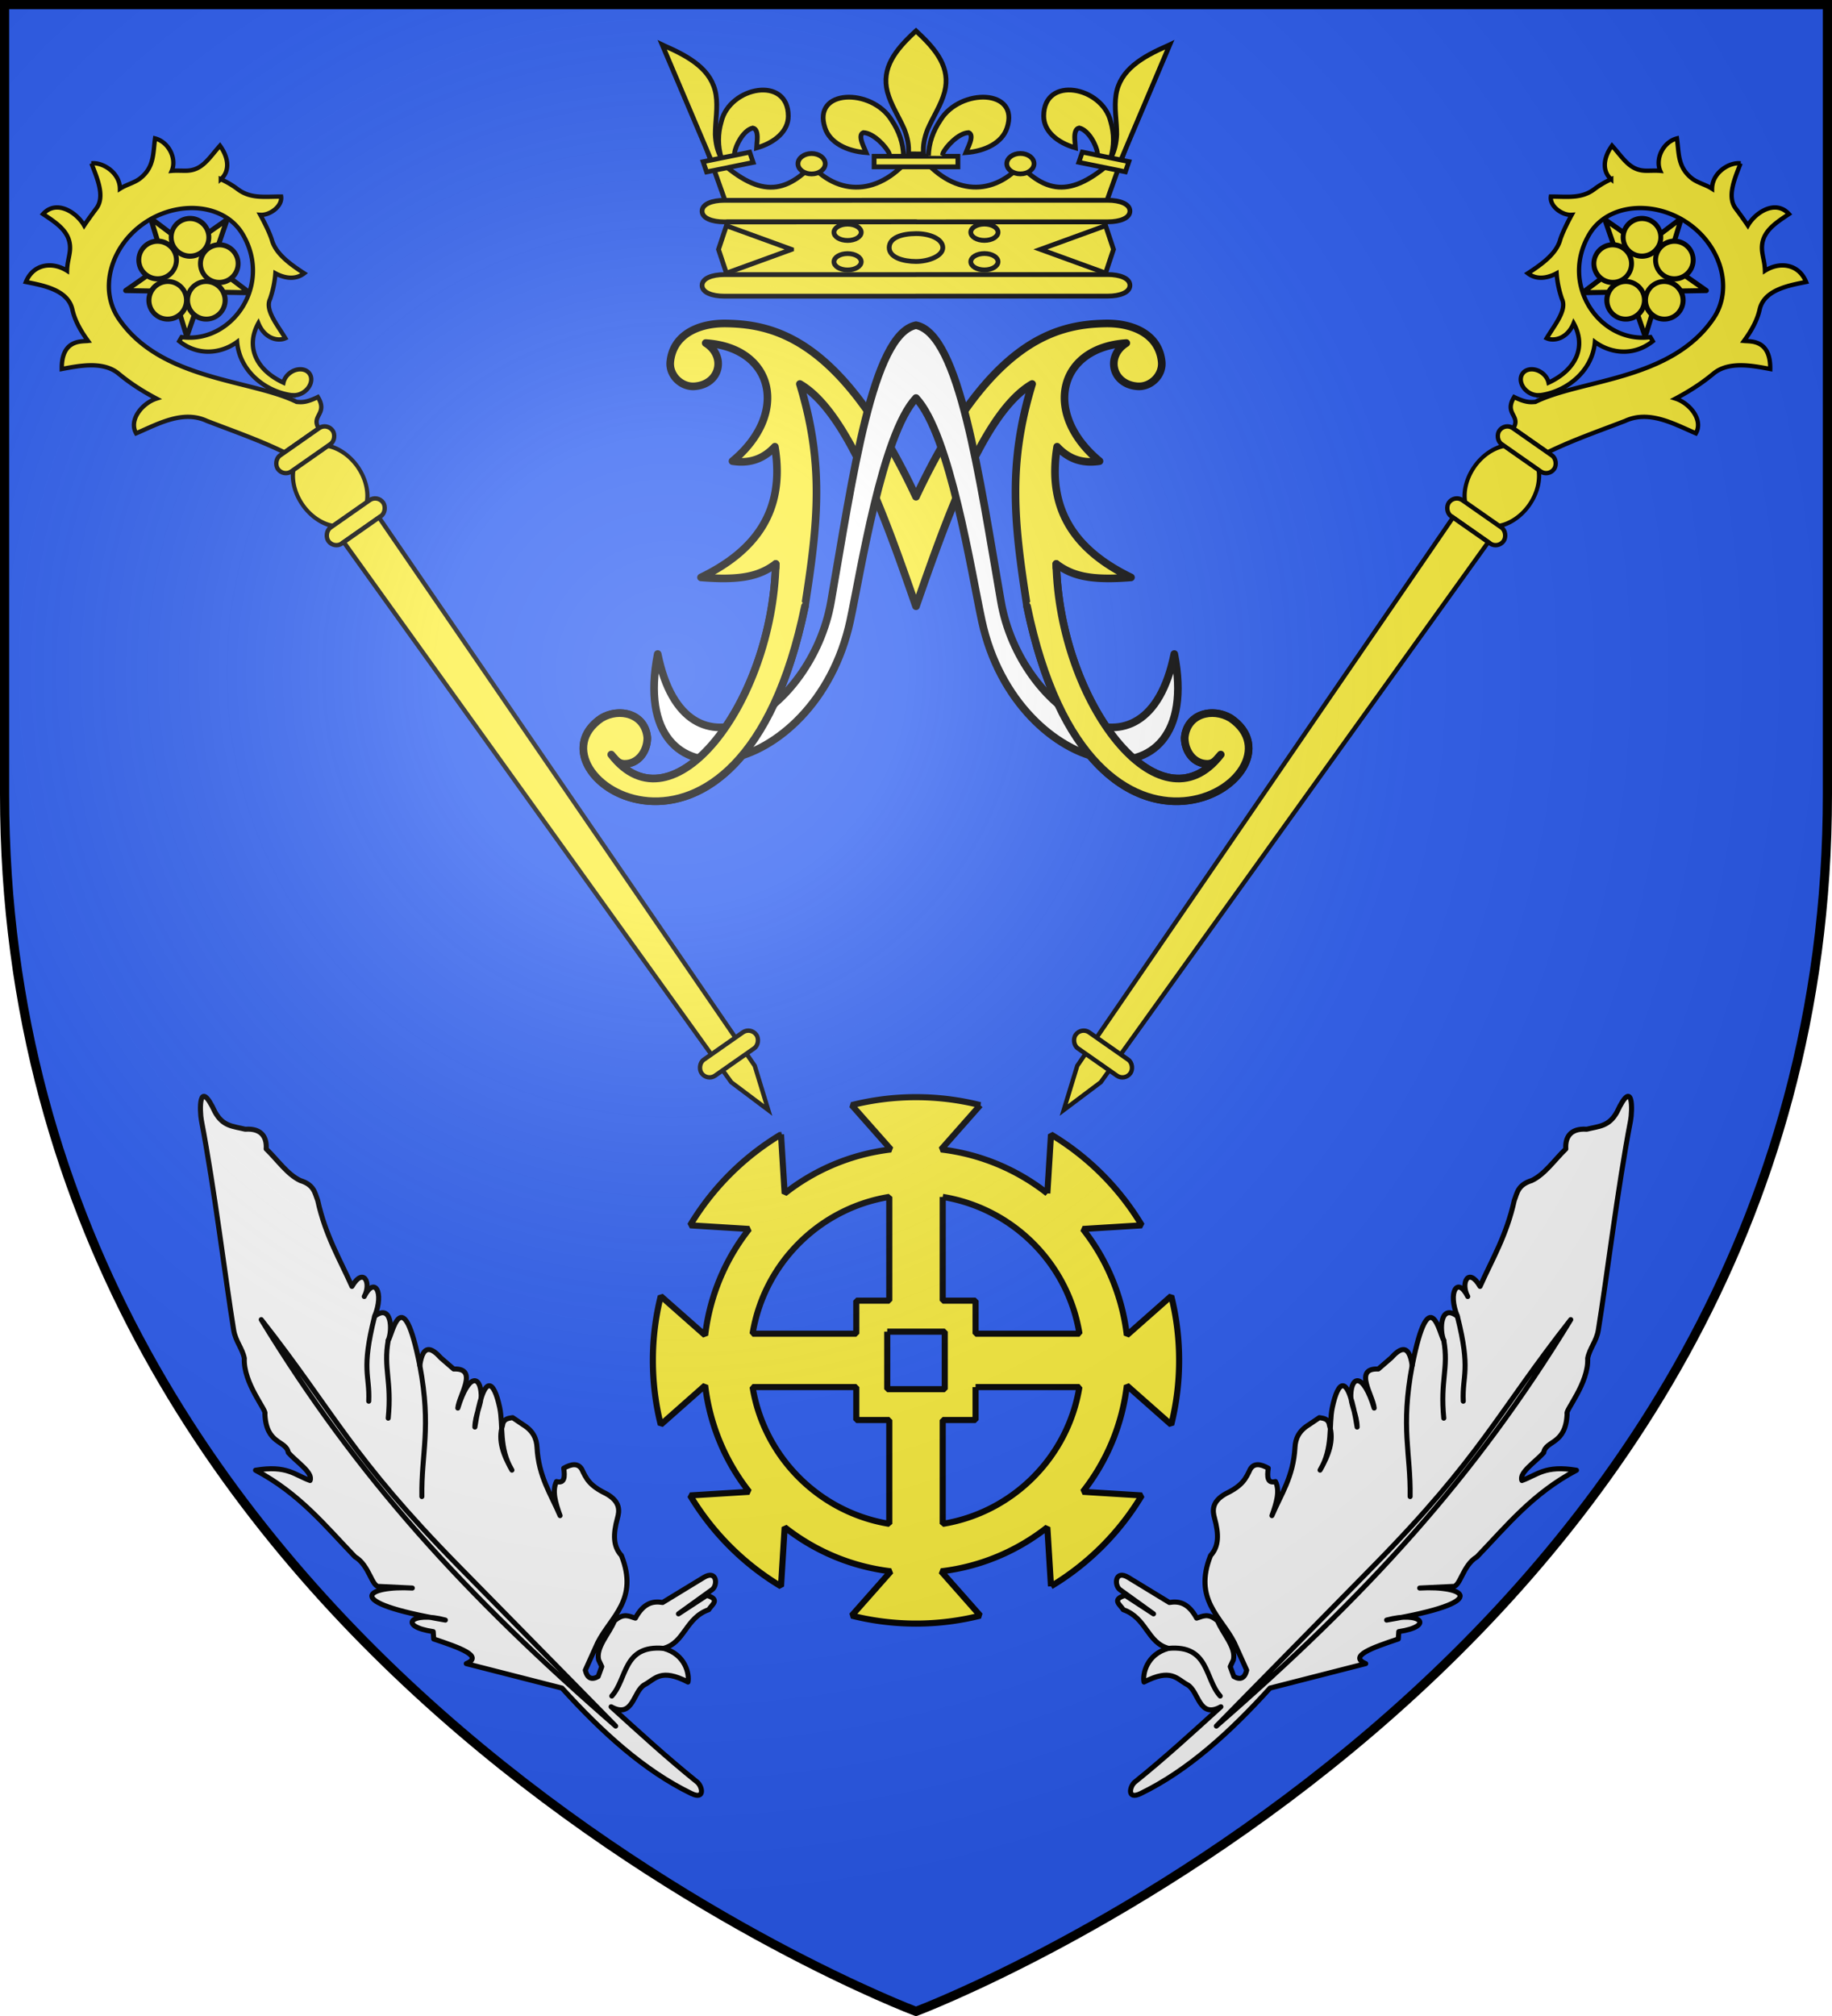 <svg xmlns="http://www.w3.org/2000/svg" xmlns:xlink="http://www.w3.org/1999/xlink" width="600" height="660" version="1.0"><defs><g id="aO"><path transform="rotate(18 3.157 -.5)" d="M0 0v1h.5L0 0z" id="aN"/><use height="540" width="810" transform="scale(-1 1)" xlink:href="#aN"/></g><g id="cD"><path transform="rotate(18 3.157 -.5)" d="M0 0v1h.5L0 0z"/><use height="540" width="810" transform="scale(-1 1)" xlink:href="#aT"/></g><g id="c"><use height="540" width="810" transform="rotate(72)" xlink:href="#b"/><use height="540" width="810" transform="rotate(144)" xlink:href="#b"/></g><g id="f"><path transform="rotate(18 3.157 -.5)" d="M0 0v1h.5L0 0z" id="e"/><use height="540" width="810" transform="scale(-1 1)" xlink:href="#e"/></g><g id="g"><use height="540" width="810" transform="rotate(72)" xlink:href="#f"/><use height="540" width="810" transform="rotate(144)" xlink:href="#f"/></g><g id="i"><path transform="rotate(18 3.157 -.5)" d="M0 0v1h.5L0 0z" id="h"/><use height="540" width="810" transform="scale(-1 1)" xlink:href="#h"/></g><g id="j"><use height="540" width="810" transform="rotate(72)" xlink:href="#i"/><use height="540" width="810" transform="rotate(144)" xlink:href="#i"/></g><g id="m"><path transform="rotate(18 3.157 -.5)" d="M0 0v1h.5L0 0z" id="l"/><use height="540" width="810" transform="scale(-1 1)" xlink:href="#l"/></g><g id="n"><use height="540" width="810" transform="rotate(72)" xlink:href="#m"/><use height="540" width="810" transform="rotate(144)" xlink:href="#m"/></g><g id="p"><use height="540" width="810" transform="rotate(72)" xlink:href="#b"/><use height="540" width="810" transform="rotate(144)" xlink:href="#b"/></g><g id="s"><path transform="rotate(18 3.157 -.5)" d="M0 0v1h.5L0 0z" id="r"/><use height="540" width="810" transform="scale(-1 1)" xlink:href="#r"/></g><g id="t"><use height="540" width="810" transform="rotate(72)" xlink:href="#s"/><use height="540" width="810" transform="rotate(144)" xlink:href="#s"/></g><g id="u"><path transform="rotate(18 3.157 -.5)" d="M0 0v1h.5L0 0z"/><use height="540" width="810" transform="scale(-1 1)" xlink:href="#h"/></g><g id="v"><use height="540" width="810" transform="rotate(72)" xlink:href="#u"/><use height="540" width="810" transform="rotate(144)" xlink:href="#u"/></g><g id="y"><path transform="rotate(18 3.157 -.5)" d="M0 0v1h.5L0 0z" id="x"/><use height="540" width="810" transform="scale(-1 1)" xlink:href="#x"/></g><g id="z"><use height="540" width="810" transform="rotate(72)" xlink:href="#y"/><use height="540" width="810" transform="rotate(144)" xlink:href="#y"/></g><g id="B"><path id="A" d="M0 0v1h.5L0 0z" transform="rotate(18 3.157 -.5)"/><use xlink:href="#A" transform="scale(-1 1)" width="810" height="540"/></g><g id="E"><path id="D" d="M0 0v1h.5L0 0z" transform="rotate(18 3.157 -.5)"/><use xlink:href="#D" transform="scale(-1 1)" width="810" height="540"/></g><g id="F"><use xlink:href="#E" transform="rotate(72)" width="810" height="540"/><use xlink:href="#E" transform="rotate(144)" width="810" height="540"/></g><g id="G"><path transform="rotate(18 3.157 -.5)" d="M0 0v1h.5L0 0z"/><use height="540" width="810" transform="scale(-1 1)" xlink:href="#a"/></g><g id="I"><path transform="rotate(18 3.157 -.5)" d="M0 0v1h.5L0 0z"/><use height="540" width="810" transform="scale(-1 1)" xlink:href="#l"/></g><g id="J"><use height="540" width="810" transform="rotate(72)" xlink:href="#I"/><use height="540" width="810" transform="rotate(144)" xlink:href="#I"/></g><g id="M"><path transform="rotate(18 3.157 -.5)" d="M0 0v1h.5L0 0z" id="L"/><use height="540" width="810" transform="scale(-1 1)" xlink:href="#L"/></g><g id="N"><use height="540" width="810" transform="rotate(72)" xlink:href="#M"/><use height="540" width="810" transform="rotate(144)" xlink:href="#M"/></g><g id="P"><use xlink:href="#m" transform="rotate(72)" width="810" height="540"/><use xlink:href="#m" transform="rotate(144)" width="810" height="540"/></g><g id="S"><use xlink:href="#i" transform="rotate(72)" width="810" height="540"/><use xlink:href="#i" transform="rotate(144)" width="810" height="540"/></g><g id="U"><path transform="rotate(18 3.157 -.5)" d="M0 0v1h.5L0 0z" id="T"/><use height="540" width="810" transform="scale(-1 1)" xlink:href="#T"/></g><g id="V"><use height="540" width="810" transform="rotate(72)" xlink:href="#U"/><use height="540" width="810" transform="rotate(144)" xlink:href="#U"/></g><g id="Y"><path transform="rotate(18 3.157 -.5)" d="M0 0v1h.5L0 0z" id="X"/><use height="540" width="810" transform="scale(-1 1)" xlink:href="#X"/></g><g id="Z"><use height="540" width="810" transform="rotate(72)" xlink:href="#Y"/><use height="540" width="810" transform="rotate(144)" xlink:href="#Y"/></g><g id="ab"><path id="aa" d="M0 0v1h.5L0 0z" transform="rotate(18 3.157 -.5)"/><use xlink:href="#aa" transform="scale(-1 1)" width="810" height="540"/></g><g id="ac"><use xlink:href="#ab" transform="rotate(72)" width="810" height="540"/><use xlink:href="#ab" transform="rotate(144)" width="810" height="540"/></g><g id="ae"><path transform="rotate(18 3.157 -.5)" d="M0 0v1h.5L0 0z" id="ad"/><use height="540" width="810" transform="scale(-1 1)" xlink:href="#ad"/></g><g id="af"><use height="540" width="810" transform="rotate(72)" xlink:href="#ae"/><use height="540" width="810" transform="rotate(144)" xlink:href="#ae"/></g><g id="ah"><path transform="rotate(18 3.157 -.5)" d="M0 0v1h.5L0 0z" id="ag"/><use height="540" width="810" transform="scale(-1 1)" xlink:href="#ag"/></g><g id="ai"><use height="540" width="810" transform="rotate(72)" xlink:href="#ah"/><use height="540" width="810" transform="rotate(144)" xlink:href="#ah"/></g><g id="al"><path transform="rotate(18 3.157 -.5)" d="M0 0v1h.5L0 0z" id="ak"/><use height="540" width="810" transform="scale(-1 1)" xlink:href="#ak"/></g><g id="am"><use height="540" width="810" transform="rotate(72)" xlink:href="#al"/><use height="540" width="810" transform="rotate(144)" xlink:href="#al"/></g><g id="ao"><path id="an" d="M0 0v1h.5L0 0z" transform="rotate(18 3.157 -.5)"/><use xlink:href="#an" transform="scale(-1 1)" width="810" height="540"/></g><g id="ap"><use xlink:href="#ao" transform="rotate(72)" width="810" height="540"/><use xlink:href="#ao" transform="rotate(144)" width="810" height="540"/></g><g id="as"><path id="ar" d="M0 0v1h.5L0 0z" transform="rotate(18 3.157 -.5)"/><use xlink:href="#ar" transform="scale(-1 1)" width="810" height="540"/></g><g id="at"><use xlink:href="#as" transform="rotate(72)" width="810" height="540"/><use xlink:href="#as" transform="rotate(144)" width="810" height="540"/></g><g id="ax"><path id="aw" d="M0 0v1h.5L0 0z" transform="rotate(18 3.157 -.5)"/><use xlink:href="#aw" transform="scale(-1 1)" width="810" height="540"/></g><g id="ay"><use xlink:href="#ax" transform="rotate(72)" width="810" height="540"/><use xlink:href="#ax" transform="rotate(144)" width="810" height="540"/></g><g id="aA"><path id="az" d="M0 0v1h.5L0 0z" transform="rotate(18 3.157 -.5)"/><use xlink:href="#az" transform="scale(-1 1)" width="810" height="540"/></g><g id="aB"><use xlink:href="#aA" transform="rotate(72)" width="810" height="540"/><use xlink:href="#aA" transform="rotate(144)" width="810" height="540"/></g><g id="aE"><use xlink:href="#b" transform="rotate(72)" width="810" height="540"/><use xlink:href="#b" transform="rotate(144)" width="810" height="540"/></g><g id="aG"><path id="aF" d="M0 0v1h.5L0 0z" transform="rotate(18 3.157 -.5)"/><use xlink:href="#aF" transform="scale(-1 1)" width="810" height="540"/></g><g id="aH"><use xlink:href="#aG" transform="rotate(72)" width="810" height="540"/><use xlink:href="#aG" transform="rotate(144)" width="810" height="540"/></g><g id="aJ"><path transform="rotate(18 3.157 -.5)" d="M0 0v1h.5L0 0z" id="aI"/><use height="540" width="810" transform="scale(-1 1)" xlink:href="#aI"/></g><g id="aK"><use height="540" width="810" transform="rotate(72)" xlink:href="#aJ"/><use height="540" width="810" transform="rotate(144)" xlink:href="#aJ"/></g><g id="aM"><path transform="rotate(18 3.157 -.5)" d="M0 0v1h.5L0 0z" id="aL"/><use height="540" width="810" transform="scale(-1 1)" xlink:href="#aL"/></g><g id="b"><path transform="rotate(18 3.157 -.5)" d="M0 0v1h.5L0 0z" id="a"/><use height="540" width="810" transform="scale(-1 1)" xlink:href="#a"/></g><g id="aP"><use height="540" width="810" transform="rotate(72)" xlink:href="#aO"/><use height="540" width="810" transform="rotate(144)" xlink:href="#aO"/></g><g id="aQ"><path transform="rotate(18 3.157 -.5)" d="M0 0v1h.5L0 0z"/><use height="540" width="810" transform="scale(-1 1)" xlink:href="#o"/></g><g id="aS"><use height="540" width="810" transform="rotate(72)" xlink:href="#M"/><use height="540" width="810" transform="rotate(144)" xlink:href="#M"/></g><g id="aU"><path id="aT" d="M0 0v1h.5L0 0z" transform="rotate(18 3.157 -.5)"/><use xlink:href="#aT" transform="scale(-1 1)" width="810" height="540"/></g><g id="aW"><path d="M0 0v1h.5L0 0z" transform="rotate(18 3.157 -.5)"/><use xlink:href="#A" transform="scale(-1 1)" width="810" height="540"/></g><g id="aX"><use xlink:href="#aW" transform="rotate(72)" width="810" height="540"/><use xlink:href="#aW" transform="rotate(144)" width="810" height="540"/></g><g id="aY"><path transform="rotate(18 3.157 -.5)" d="M0 0v1h.5L0 0z"/><use height="540" width="810" transform="scale(-1 1)" xlink:href="#L"/></g><g id="aZ"><use height="540" width="810" transform="rotate(72)" xlink:href="#aY"/><use height="540" width="810" transform="rotate(144)" xlink:href="#aY"/></g><g id="bb"><path id="ba" d="M0 0v1h.5L0 0z" transform="rotate(18 3.157 -.5)"/><use xlink:href="#ba" transform="scale(-1 1)" width="810" height="540"/></g><g id="bc"><use xlink:href="#bb" transform="rotate(72)" width="810" height="540"/><use xlink:href="#bb" transform="rotate(144)" width="810" height="540"/></g><g id="bi"><use xlink:href="#G" transform="rotate(72)" width="810" height="540"/><use xlink:href="#G" transform="rotate(144)" width="810" height="540"/></g><g id="bj"><path transform="rotate(18 3.157 -.5)" d="M0 0v1h.5L0 0z"/><use height="540" width="810" transform="scale(-1 1)" xlink:href="#h"/></g><g id="bl"><path transform="rotate(18 3.157 -.5)" d="M0 0v1h.5L0 0z" id="bk"/><use height="540" width="810" transform="scale(-1 1)" xlink:href="#bk"/></g><g id="bm"><use height="540" width="810" transform="rotate(72)" xlink:href="#bl"/><use height="540" width="810" transform="rotate(144)" xlink:href="#bl"/></g><g id="bn"><path transform="rotate(18 3.157 -.5)" d="M0 0v1h.5L0 0z"/><use height="540" width="810" transform="scale(-1 1)" xlink:href="#O"/></g><g id="bp"><path id="bo" d="M0 0v1h.5L0 0z" transform="rotate(18 3.157 -.5)"/><use xlink:href="#bo" transform="scale(-1 1)" width="810" height="540"/></g><g id="bq"><use xlink:href="#bp" transform="rotate(72)" width="810" height="540"/><use xlink:href="#bp" transform="rotate(144)" width="810" height="540"/></g><g id="bs"><use xlink:href="#i" transform="rotate(72)" width="810" height="540"/><use xlink:href="#i" transform="rotate(144)" width="810" height="540"/></g><g id="bu"><path transform="rotate(18 3.157 -.5)" d="M0 0v1h.5L0 0z"/><use height="540" width="810" transform="scale(-1 1)" xlink:href="#bh"/></g><g id="bw"><use height="540" width="810" transform="rotate(72)" xlink:href="#E"/><use height="540" width="810" transform="rotate(144)" xlink:href="#E"/></g><g id="by"><path transform="rotate(18 3.157 -.5)" d="M0 0v1h.5L0 0z" id="bx"/><use height="540" width="810" transform="scale(-1 1)" xlink:href="#bx"/></g><g id="bz"><use height="540" width="810" transform="rotate(72)" xlink:href="#by"/><use height="540" width="810" transform="rotate(144)" xlink:href="#by"/></g><g id="bB"><path transform="rotate(18 3.157 -.5)" d="M0 0v1h.5L0 0z" id="bA"/><use height="540" width="810" transform="scale(-1 1)" xlink:href="#bA"/></g><g id="bE"><use height="540" width="810" transform="rotate(72)" xlink:href="#y"/><use height="540" width="810" transform="rotate(144)" xlink:href="#y"/></g><g id="bG"><path id="bF" d="M0 0v1h.5L0 0z" transform="rotate(18 3.157 -.5)"/><use xlink:href="#bF" transform="scale(-1 1)" width="810" height="540"/></g><g id="bH"><use xlink:href="#bG" transform="rotate(72)" width="810" height="540"/><use xlink:href="#bG" transform="rotate(144)" width="810" height="540"/></g><g id="bK"><path id="bJ" d="M0 0v1h.5L0 0z" transform="rotate(18 3.157 -.5)"/><use xlink:href="#bJ" transform="scale(-1 1)" width="810" height="540"/></g><g id="bL"><use xlink:href="#bK" transform="rotate(72)" width="810" height="540"/><use xlink:href="#bK" transform="rotate(144)" width="810" height="540"/></g><g id="bN"><path id="bM" d="M0 0v1h.5L0 0z" transform="rotate(18 3.157 -.5)"/><use xlink:href="#bM" transform="scale(-1 1)" width="810" height="540"/></g><g id="bO"><use xlink:href="#bN" transform="rotate(72)" width="810" height="540"/><use xlink:href="#bN" transform="rotate(144)" width="810" height="540"/></g><g id="bR"><path id="bQ" d="M0 0v1h.5L0 0z" transform="rotate(18 3.157 -.5)"/><use xlink:href="#bQ" transform="scale(-1 1)" width="810" height="540"/></g><g id="bS"><use xlink:href="#bR" transform="rotate(72)" width="810" height="540"/><use xlink:href="#bR" transform="rotate(144)" width="810" height="540"/></g><g id="bT"><use xlink:href="#bn" transform="rotate(72)" width="810" height="540"/><use xlink:href="#bn" transform="rotate(144)" width="810" height="540"/></g><g id="bU"><path d="M0 0v1h.5L0 0z" transform="rotate(18 3.157 -.5)"/><use xlink:href="#r" transform="scale(-1 1)" width="810" height="540"/></g><g id="bV"><use xlink:href="#bU" transform="rotate(72)" width="810" height="540"/><use xlink:href="#bU" transform="rotate(144)" width="810" height="540"/></g><g id="bW"><path transform="rotate(18 3.157 -.5)" d="M0 0v1h.5L0 0z"/><use height="540" width="810" transform="scale(-1 1)" xlink:href="#o"/></g><g id="bZ"><use height="540" width="810" transform="rotate(72)" xlink:href="#aU"/><use height="540" width="810" transform="rotate(144)" xlink:href="#aU"/></g><g id="cc"><path transform="rotate(18 3.157 -.5)" d="M0 0v1h.5L0 0z" id="cb"/><use height="540" width="810" transform="scale(-1 1)" xlink:href="#cb"/></g><g id="cd"><use height="540" width="810" transform="rotate(72)" xlink:href="#cc"/><use height="540" width="810" transform="rotate(144)" xlink:href="#cc"/></g><g id="ce"><use xlink:href="#B" transform="rotate(72)" width="810" height="540"/><use xlink:href="#B" transform="rotate(144)" width="810" height="540"/></g><g id="ck"><path id="cj" d="M0 0v1h.5L0 0z" transform="rotate(18 3.157 -.5)"/><use xlink:href="#cj" transform="scale(-1 1)" width="810" height="540"/></g><g id="cl"><use xlink:href="#ck" transform="rotate(72)" width="810" height="540"/><use xlink:href="#ck" transform="rotate(144)" width="810" height="540"/></g><g id="cn"><path id="cm" d="M0 0v1h.5L0 0z" transform="rotate(18 3.157 -.5)"/><use xlink:href="#cm" transform="scale(-1 1)" width="810" height="540"/></g><g id="co"><use xlink:href="#cn" transform="rotate(72)" width="810" height="540"/><use xlink:href="#cn" transform="rotate(144)" width="810" height="540"/></g><g id="cq"><path transform="rotate(18 3.157 -.5)" d="M0 0v1h.5L0 0z" id="bh"/><use height="540" width="810" transform="scale(-1 1)" xlink:href="#bh"/></g><g id="bf"><use height="540" width="810" transform="rotate(72)" xlink:href="#cq"/><use height="540" width="810" transform="rotate(144)" xlink:href="#cq"/></g><g id="ct"><path transform="rotate(18 3.157 -.5)" d="M0 0v1h.5L0 0z" id="cs"/><use height="540" width="810" transform="scale(-1 1)" xlink:href="#cs"/></g><g id="cu"><use height="540" width="810" transform="rotate(72)" xlink:href="#ct"/><use height="540" width="810" transform="rotate(144)" xlink:href="#ct"/></g><g id="cx"><path id="cw" d="M0 0v1h.5L0 0z" transform="rotate(18 3.157 -.5)"/><use xlink:href="#cw" transform="scale(-1 1)" width="810" height="540"/></g><g id="cy"><use xlink:href="#cx" transform="rotate(72)" width="810" height="540"/><use xlink:href="#cx" transform="rotate(144)" width="810" height="540"/></g><g id="cA"><path transform="rotate(18 3.157 -.5)" d="M0 0v1h.5L0 0z" id="cz"/><use height="540" width="810" transform="scale(-1 1)" xlink:href="#cz"/></g><g id="cB"><use height="540" width="810" transform="rotate(72)" xlink:href="#cA"/><use height="540" width="810" transform="rotate(144)" xlink:href="#cA"/></g><path id="q" d="M2.922 27.672c0-5.951 2.317-9.843 5.579-11.012 1.448-.519 3.307-.273 5.018 1.447 2.119 2.129 2.736 7.993-3.483 9.121.658-.956.619-3.081-.714-3.787-.99-.524-2.113-.253-2.676.123-.824.552-1.729 2.106-1.679 4.108H2.922z"/><path d="M2.922 27.672c0-5.951 2.317-9.843 5.579-11.012 1.448-.519 3.307-.273 5.018 1.447 2.119 2.129 2.736 7.993-3.483 9.121.658-.956.619-3.081-.714-3.787-.99-.524-2.113-.253-2.676.123-.824.552-1.729 2.106-1.679 4.108H2.922z" id="aV"/><path id="au" d="M0 0v1h.5L0 0z" transform="rotate(18 3.157 -.5)"/><path d="M2.922 27.672c0-5.951 2.317-9.843 5.579-11.012 1.448-.519 3.307-.273 5.018 1.447 2.119 2.129 2.736 7.993-3.483 9.121.658-.956.619-3.081-.714-3.787-.99-.524-2.113-.253-2.676.123-.824.552-1.729 2.106-1.679 4.108H2.922z" id="bI"/><path d="M2.922 27.672c0-5.951 2.317-9.843 5.579-11.012 1.448-.519 3.307-.273 5.018 1.447 2.119 2.129 2.736 7.993-3.483 9.121.658-.956.619-3.081-.714-3.787-.99-.524-2.113-.253-2.676.123-.824.552-1.729 2.106-1.679 4.108H2.922z" id="av"/><path transform="rotate(18 3.157 -.5)" d="M0 0v1h.5L0 0z" id="aR"/><path id="K" d="M2.922 27.672c0-5.951 2.317-9.843 5.579-11.012 1.448-.519 3.307-.273 5.018 1.447 2.119 2.129 2.736 7.993-3.483 9.121.658-.956.619-3.081-.714-3.787-.99-.524-2.113-.253-2.676.123-.824.552-1.729 2.106-1.679 4.108H2.922z"/><path id="d" d="M2.922 27.672c0-5.951 2.317-9.843 5.579-11.012 1.448-.519 3.307-.273 5.018 1.447 2.119 2.129 2.736 7.993-3.483 9.121.658-.956.619-3.081-.714-3.787-.99-.524-2.113-.253-2.676.123-.824.552-1.729 2.106-1.679 4.108H2.922z"/><path d="M2.922 27.672c0-5.951 2.317-9.843 5.579-11.012 1.448-.519 3.307-.273 5.018 1.447 2.119 2.129 2.736 7.993-3.483 9.121.658-.956.619-3.081-.714-3.787-.99-.524-2.113-.253-2.676.123-.824.552-1.729 2.106-1.679 4.108H2.922z" id="bP"/><path d="M2.922 27.672c0-5.951 2.317-9.843 5.579-11.012 1.448-.519 3.307-.273 5.018 1.447 2.119 2.129 2.736 7.993-3.483 9.121.658-.956.619-3.081-.714-3.787-.99-.524-2.113-.253-2.676.123-.824.552-1.729 2.106-1.679 4.108H2.922z" id="C"/><path d="M2.922 27.672c0-5.951 2.317-9.843 5.579-11.012 1.448-.519 3.307-.273 5.018 1.447 2.119 2.129 2.736 7.993-3.483 9.121.658-.956.619-3.081-.714-3.787-.99-.524-2.113-.253-2.676.123-.824.552-1.729 2.106-1.679 4.108H2.922z" id="bd"/><path id="be" d="M0 0v1h.5L0 0z" transform="rotate(18 3.157 -.5)"/><path d="M2.922 27.672c0-5.951 2.317-9.843 5.579-11.012 1.448-.519 3.307-.273 5.018 1.447 2.119 2.129 2.736 7.993-3.483 9.121.658-.956.619-3.081-.714-3.787-.99-.524-2.113-.253-2.676.123-.824.552-1.729 2.106-1.679 4.108H2.922z" id="bg"/><path d="M2.922 27.672c0-5.951 2.317-9.843 5.579-11.012 1.448-.519 3.307-.273 5.018 1.447 2.119 2.129 2.736 7.993-3.483 9.121.658-.956.619-3.081-.714-3.787-.99-.524-2.113-.253-2.676.123-.824.552-1.729 2.106-1.679 4.108H2.922z" id="aC"/><path id="aD" d="M0 0v1h.5L0 0z" transform="rotate(18 3.157 -.5)"/><path id="bX" d="M2.922 27.672c0-5.951 2.317-9.843 5.579-11.012 1.448-.519 3.307-.273 5.018 1.447 2.119 2.129 2.736 7.993-3.483 9.121.658-.956.619-3.081-.714-3.787-.99-.524-2.113-.253-2.676.123-.824.552-1.729 2.106-1.679 4.108H2.922z"/><path transform="rotate(18 3.157 -.5)" d="M0 0v1h.5L0 0z" id="bY"/><path id="O" d="M0 0v1h.5L0 0z" transform="rotate(18 3.157 -.5)"/><path id="ca" d="M2.922 27.672c0-5.951 2.317-9.843 5.579-11.012 1.448-.519 3.307-.273 5.018 1.447 2.119 2.129 2.736 7.993-3.483 9.121.658-.956.619-3.081-.714-3.787-.99-.524-2.113-.253-2.676.123-.824.552-1.729 2.106-1.679 4.108H2.922z"/><path transform="rotate(18 3.157 -.5)" d="M0 0v1h.5L0 0z" id="o"/><path d="M2.922 27.672c0-5.951 2.317-9.843 5.579-11.012 1.448-.519 3.307-.273 5.018 1.447 2.119 2.129 2.736 7.993-3.483 9.121.658-.956.619-3.081-.714-3.787-.99-.524-2.113-.253-2.676.123-.824.552-1.729 2.106-1.679 4.108H2.922z" id="Q"/><path id="aj" d="M2.922 27.672c0-5.951 2.317-9.843 5.579-11.012 1.448-.519 3.307-.273 5.018 1.447 2.119 2.129 2.736 7.993-3.483 9.121.658-.956.619-3.081-.714-3.787-.99-.524-2.113-.253-2.676.123-.824.552-1.729 2.106-1.679 4.108H2.922z"/><path d="M2.922 27.672c0-5.951 2.317-9.843 5.579-11.012 1.448-.519 3.307-.273 5.018 1.447 2.119 2.129 2.736 7.993-3.483 9.121.658-.956.619-3.081-.714-3.787-.99-.524-2.113-.253-2.676.123-.824.552-1.729 2.106-1.679 4.108H2.922z" id="cf"/><path id="cg" d="M0 0v1h.5L0 0z" transform="rotate(18 3.157 -.5)"/><path d="M2.922 27.672c0-5.951 2.317-9.843 5.579-11.012 1.448-.519 3.307-.273 5.018 1.447 2.119 2.129 2.736 7.993-3.483 9.121.658-.956.619-3.081-.714-3.787-.99-.524-2.113-.253-2.676.123-.824.552-1.729 2.106-1.679 4.108H2.922z" id="ch"/><path id="ci" d="M0 0v1h.5L0 0z" transform="rotate(18 3.157 -.5)"/><path id="R" d="M0 0v1h.5L0 0z" transform="rotate(18 3.157 -.5)"/><path id="br" d="M0 0v1h.5L0 0z" transform="rotate(18 3.157 -.5)"/><path id="k" d="M2.922 27.672c0-5.951 2.317-9.843 5.579-11.012 1.448-.519 3.307-.273 5.018 1.447 2.119 2.129 2.736 7.993-3.483 9.121.658-.956.619-3.081-.714-3.787-.99-.524-2.113-.253-2.676.123-.824.552-1.729 2.106-1.679 4.108H2.922z"/><path id="bt" d="M2.922 27.672c0-5.951 2.317-9.843 5.579-11.012 1.448-.519 3.307-.273 5.018 1.447 2.119 2.129 2.736 7.993-3.483 9.121.658-.956.619-3.081-.714-3.787-.99-.524-2.113-.253-2.676.123-.824.552-1.729 2.106-1.679 4.108H2.922z"/><path d="M2.922 27.672c0-5.951 2.317-9.843 5.579-11.012 1.448-.519 3.307-.273 5.018 1.447 2.119 2.129 2.736 7.993-3.483 9.121.658-.956.619-3.081-.714-3.787-.99-.524-2.113-.253-2.676.123-.824.552-1.729 2.106-1.679 4.108H2.922z" id="cp"/><path id="w" d="M2.922 27.672c0-5.951 2.317-9.843 5.579-11.012 1.448-.519 3.307-.273 5.018 1.447 2.119 2.129 2.736 7.993-3.483 9.121.658-.956.619-3.081-.714-3.787-.99-.524-2.113-.253-2.676.123-.824.552-1.729 2.106-1.679 4.108H2.922z"/><path transform="rotate(18 3.157 -.5)" d="M0 0v1h.5L0 0z" id="bv"/><path id="cr" d="M2.922 27.672c0-5.951 2.317-9.843 5.579-11.012 1.448-.519 3.307-.273 5.018 1.447 2.119 2.129 2.736 7.993-3.483 9.121.658-.956.619-3.081-.714-3.787-.99-.524-2.113-.253-2.676.123-.824.552-1.729 2.106-1.679 4.108H2.922z"/><path id="H" d="M2.922 27.672c0-5.951 2.317-9.843 5.579-11.012 1.448-.519 3.307-.273 5.018 1.447 2.119 2.129 2.736 7.993-3.483 9.121.658-.956.619-3.081-.714-3.787-.99-.524-2.113-.253-2.676.123-.824.552-1.729 2.106-1.679 4.108H2.922z"/><path d="M2.922 27.672c0-5.951 2.317-9.843 5.579-11.012 1.448-.519 3.307-.273 5.018 1.447 2.119 2.129 2.736 7.993-3.483 9.121.658-.956.619-3.081-.714-3.787-.99-.524-2.113-.253-2.676.123-.824.552-1.729 2.106-1.679 4.108H2.922z" id="aq"/><path style="fill:#fcef3c;fill-opacity:1;stroke:#000;stroke-width:3.807;stroke-miterlimit:4;stroke-dasharray:none;stroke-opacity:1;display:inline" id="cv" d="m-267.374-6.853-4.849 23.83-4.848-23.83v-44.741h-25.213v14.546h-9.698v-14.546h-14.546v-9.697h14.546v-14.546h9.698v14.546h25.213v-25.213h-14.546v-9.698h14.546v-14.546h9.697v14.546h14.546v9.698h-14.546v25.213h25.213v-14.546h9.698v14.546h14.546v9.697h-14.546v14.546h-9.698v-14.546h-25.213v44.741z"/><path id="cE" d="M-298.5-298.5h597V-40C298.5 246.31 0 358.5 0 358.5S-298.5 246.31-298.5-40v-258.5z"/><path id="W" d="M2.922 27.672c0-5.951 2.317-9.843 5.579-11.012 1.448-.519 3.307-.273 5.018 1.447 2.119 2.129 2.736 7.993-3.483 9.121.658-.956.619-3.081-.714-3.787-.99-.524-2.113-.253-2.676.123-.824.552-1.729 2.106-1.679 4.108H2.922z"/><path id="bC" d="M2.922 27.672c0-5.951 2.317-9.843 5.579-11.012 1.448-.519 3.307-.273 5.018 1.447 2.119 2.129 2.736 7.993-3.483 9.121.658-.956.619-3.081-.714-3.787-.99-.524-2.113-.253-2.676.123-.824.552-1.729 2.106-1.679 4.108H2.922z"/><path id="bD" d="M0 0v1h.5L0 0z" transform="rotate(18 3.157 -.5)"/><path d="M2.922 27.672c0-5.951 2.317-9.843 5.579-11.012 1.448-.519 3.307-.273 5.018 1.447 2.119 2.129 2.736 7.993-3.483 9.121.658-.956.619-3.081-.714-3.787-.99-.524-2.113-.253-2.676.123-.824.552-1.729 2.106-1.679 4.108H2.922z" id="cC"/><radialGradient id="cI" gradientUnits="userSpaceOnUse" cx="-80" cy="-80" r="405"><stop style="stop-color:#fff;stop-opacity:.31" offset="0"/><stop style="stop-color:#fff;stop-opacity:.25" offset=".19"/><stop style="stop-color:#6b6b6b;stop-opacity:.125" offset=".6"/><stop style="stop-color:#000;stop-opacity:.125" offset="1"/></radialGradient></defs><g transform="translate(300 300)"><use xlink:href="#cE" style="fill:#2b5df2" width="600" height="660"/><use x="0" y="0" xlink:href="#use4203" id="cF" transform="translate(1135.16 1196.82)" width="600" height="660"/><use xlink:href="#use4203" transform="translate(1236.59 1525.392)" width="600" height="660"/><use xlink:href="#cF" transform="translate(312.857 328.572)" width="600" height="660"/></g><g transform="translate(300 300)"><path d="M-763.563-194.094c-8.371.26-16.072 4.008-16.906 12.563-.427 4.384 3.605 8.347 8 8 8.287-.656 10.453-9.822 3.594-14.156 22.58 1.505 27.346 23.274 8.781 38.656 5.879.937 10.356-.938 13.875-4.719 3.51 21.122-6.487 34.228-24.187 42.781 13.234 1.078 19.23-.493 24.468-4.406-1.125 45.495-33.906 88.345-53.875 62.406 1.46 1.543 2.15 3.032 4.438 3.032 4.416 0 7.375-4.116 7.375-8.532-.695-7.87-9.08-9.941-15.031-6.406-26.89 18.222 45.463 66.264 66.656-36.656 4.364-27.761 6.268-46.71-1.656-72.75 15.78 9.176 27.89 43.61 38.031 72.75 10.141-29.14 22.25-63.574 38.031-72.75-7.924 26.04-6.02 44.989-1.656 72.75 21.193 102.92 93.546 54.878 66.656 36.656-5.95-3.535-14.336-1.464-15.031 6.406 0 4.416 2.959 8.532 7.375 8.532 2.289 0 2.979-1.49 4.438-3.032-19.969 25.94-52.75-16.91-53.875-62.406 5.238 3.913 11.234 5.484 24.468 4.406-17.7-8.553-27.696-21.66-24.187-42.781 3.52 3.78 7.996 5.656 13.875 4.719-18.565-15.382-13.8-37.151 8.781-38.656-6.859 4.334-4.693 13.5 3.594 14.156 4.395.347 8.427-3.616 8-8-.834-8.555-8.535-12.304-16.907-12.563a32.334 32.334 0 0 0-1.812 0c-16.444.344-38.022 6.171-61.75 56.719-23.728-50.548-45.306-56.375-61.75-56.719a32.334 32.334 0 0 0-1.813 0z" style="opacity:1;fill:#fcef3c;fill-opacity:1;fill-rule:nonzero;stroke:#000;stroke-width:2.5;stroke-linecap:round;stroke-linejoin:round;stroke-miterlimit:4;stroke-dasharray:none;stroke-dashoffset:0;stroke-opacity:1" transform="translate(700)"/><path d="M-700-193.531c-14.283 2.85-20.718 49.715-27.844 90.562-6.225 35.685-47.509 62.641-56.75 17.094-10.441 53.143 51.605 41.906 63.032-10.844 3.435-15.857 10.399-61.029 21.562-72.969 11.163 11.94 18.128 57.112 21.563 72.97 11.427 52.75 73.472 63.986 63.03 10.843-9.24 45.547-50.524 18.591-56.75-17.094-7.125-40.847-13.56-87.712-27.843-90.562z" style="opacity:1;fill:#fff;fill-opacity:1;fill-rule:nonzero;stroke:#000;stroke-width:2.5;stroke-linecap:round;stroke-linejoin:round;stroke-miterlimit:4;stroke-dasharray:none;stroke-dashoffset:0;stroke-opacity:1" transform="translate(700)"/><path style="opacity:1;fill:#fcef3c;fill-opacity:1;fill-rule:nonzero;stroke:#000;stroke-width:2.5;stroke-linecap:round;stroke-linejoin:round;stroke-miterlimit:4;stroke-dasharray:none;stroke-dashoffset:0;stroke-opacity:1" d="M-745.938-115.375c-1.125 45.495-33.906 88.345-53.875 62.406 1.46 1.543 2.15 3.032 4.438 3.032 4.416 0 7.375-4.116 7.375-8.532-.695-7.87-9.08-9.941-15.031-6.406-26.89 18.222 45.463 66.264 66.656-36.656M-654.063-115.375c1.126 45.495 33.907 88.345 53.875 62.406-1.458 1.543-2.148 3.032-4.437 3.032-4.416 0-7.375-4.116-7.375-8.532.695-7.87 9.08-9.941 15.031-6.406 26.89 18.222-45.463 66.264-66.656-36.656" transform="translate(700)"/><g id="cH"><g style="fill:#fcef3c;stroke:#000;stroke-width:6.4;stroke-opacity:1"><g style="fill:#fcef3c;stroke:#000;stroke-width:6.4;stroke-opacity:1;display:inline"><path d="m300 198.44-18.63 57.344h-60.29l48.776 35.432-18.631 57.343L300 313.127l48.775 35.432-18.63-57.343 48.774-35.432h-60.288l-18.63-57.343z" style="opacity:1;fill:#fcef3c;fill-opacity:1;stroke:#000;stroke-width:6.4;stroke-linecap:butt;stroke-linejoin:round;stroke-miterlimit:4;stroke-dasharray:none;stroke-opacity:1" transform="scale(-.257) rotate(71 -692.436 -309.221)"/></g></g><path transform="matrix(-.297 -.862 .809 -.279 493.527 664.06)" d="M1005.783 63.73a6.763 7.2 0 1 1-13.526 0 6.763 7.2 0 1 1 13.526 0z" style="fill:#fcef3c;fill-opacity:1;stroke:#000;stroke-width:1.861;stroke-linecap:butt;stroke-linejoin:miter;stroke-miterlimit:4;stroke-dasharray:none;stroke-opacity:1"/><path style="fill:#fcef3c;fill-opacity:1;stroke:#000;stroke-width:1.861;stroke-linecap:butt;stroke-linejoin:miter;stroke-miterlimit:4;stroke-dasharray:none;stroke-opacity:1" d="M1005.783 63.73a6.763 7.2 0 1 1-13.526 0 6.763 7.2 0 1 1 13.526 0z" transform="matrix(-.297 -.862 .809 -.279 482.916 656.632)"/><path transform="matrix(-.266 .872 -.819 -.25 546.113 -1068.907)" d="M1005.783 63.73a6.763 7.2 0 1 1-13.526 0 6.763 7.2 0 1 1 13.526 0z" style="fill:#fcef3c;fill-opacity:1;stroke:#000;stroke-width:1.861;stroke-linecap:butt;stroke-linejoin:miter;stroke-miterlimit:4;stroke-dasharray:none;stroke-opacity:1"/><path style="fill:#fcef3c;fill-opacity:1;stroke:#000;stroke-width:1.861;stroke-linecap:butt;stroke-linejoin:miter;stroke-miterlimit:4;stroke-dasharray:none;stroke-opacity:1" d="M1005.783 63.73a6.763 7.2 0 1 1-13.526 0 6.763 7.2 0 1 1 13.526 0z" transform="matrix(.747 .523 -.491 .701 -482.542 -768.85)"/><path transform="matrix(.728 -.548 .515 .684 -515.044 302.183)" d="M1005.783 63.73a6.763 7.2 0 1 1-13.526 0 6.763 7.2 0 1 1 13.526 0z" style="fill:#fcef3c;fill-opacity:1;stroke:#000;stroke-width:1.861;stroke-linecap:butt;stroke-linejoin:miter;stroke-miterlimit:4;stroke-dasharray:none;stroke-opacity:1"/><path style="fill:#fcef3c;fill-opacity:1;stroke:#000;stroke-width:2.381;stroke-linecap:round;stroke-linejoin:miter;stroke-miterlimit:4;stroke-dasharray:none;stroke-opacity:1" d="M261.739-260.655c-5.626-1.918-16.184 1.807-18.007 10.603-3.1-2.978-7.207-4.696-9.822-7.78-6.393-7.543-4.156-14.768-3.717-22.963-7.919.475-13.898 8.72-12.416 15.634-2.595-.749-5.303-1.059-7.85-1.621-8.51-1.881-10.61-8.958-15.382-17.001-7.138 6.7-7.448 13.67-4 17.914a48.927 48.927 0 0 0-10.107 3.554c-8.144 3.946-15.548.996-24.135-.614-1.771 5.107 4.174 11.382 9.243 12.006-2.874 3.444-7.314 9.097-9.17 12.82-3.67 6.533-11.801 10.426-20.598 13.926 4.478 5.13 11.178 4.382 15.458 3.054-.596 4.808-.517 9.646.132 14.358 1.682 6.457-6.474 12.956-12.37 19.446 3.34 2.481 10.968 2.635 16.092-5.18 4.506 14.149-3.84 25.37-19.783 29.255-.02-2.07-.929-4.344-2.68-6.169-3.14-3.27-7.78-3.917-10.359-1.442-2.578 2.474-2.123 7.138 1.017 10.409 1.532 1.596 3.4 2.566 5.233 2.855l-.014.115c14.647 1.356 31.458-6.78 36.018-22.728 7.08 7.685 19.02 12.022 31.189 5.744l-.847-2.44c-27.636-1.642-43.505-37.574-21.939-61.686 13.182-14.739 38.69-11.633 54.388 4.722 15.327 15.968 17.116 39.993 3.468 53.544-29.169 28.962-77.213 18.704-104.61 25.998-3.126-.333-5.486-.799-10.886-4.85-7.384 8.019 1.879 10.657-3.797 16.757l15.844 16.508c14.91-3.951 30.066-6.047 45.032-8.662 14.211-3.482 26.169 6.994 36.715 14.163 5.64-6.538-.336-17.027-7.246-20.801 4.976-1.498 9.896-3.244 14.74-5.35 2.96-1.286 5.76-2.682 8.435-4.131 9.631-5.13 22.08.142 30.846 3.633 3.427-16.045-7.886-16.814-11.104-17.858 5.019-4.64 9.262-9.585 11.719-15.19 4.519-10.311 18.681-9.843 27.892-9.898-1.97-10.427-11.881-13.873-20.91-10.386.681-4.081.317-6.205.5-10.02.517-10.79 9.52-14.194 18.41-17.89-5.665-9.451-17.974-4.363-23.294 1.79-1.424-3.41-3.502-7.87-4.75-10.455-3.574-7.395 2.828-16.353 7.422-23.693z" transform="rotate(-11.174 -250.051 -781.509) scale(.598)"/><g transform="matrix(.564 -.118 .105 .565 147.564 -64.702)"><path transform="matrix(.949 .989 -1.198 1.15 -860.958 -1051.371)" d="M992.76-26.675a14.046 14.901 0 1 1-28.092 0 14.046 14.901 0 1 1 28.092 0z" style="fill:#fcef3c;fill-opacity:1;stroke:#000;stroke-width:1.657;stroke-linecap:butt;stroke-linejoin:miter;stroke-miterlimit:4;stroke-dasharray:none;stroke-opacity:1"/><rect transform="rotate(46.175)" ry="5.5" y="-181.17" x="-32.641" height="11" width="38.5" style="fill:#fcef3c;fill-opacity:1;stroke:#000;stroke-width:2.5;stroke-linecap:butt;stroke-linejoin:miter;stroke-miterlimit:4;stroke-dasharray:none;stroke-opacity:1"/><rect transform="rotate(46.175)" style="fill:#fcef3c;fill-opacity:1;stroke:#000;stroke-width:2.5;stroke-linecap:butt;stroke-linejoin:miter;stroke-miterlimit:4;stroke-dasharray:none;stroke-opacity:1" width="38.5" height="11" x="-32.641" y="-131.67" ry="5.5"/><path d="m-197.753 159.808 266.97-261.956 17.138 17.856-272.682 256.004-23.57 11.186 12.144-23.09z" style="fill:#fcef3c;fill-opacity:1;stroke:#000;stroke-width:2.5;stroke-linecap:butt;stroke-linejoin:miter;stroke-miterlimit:4;stroke-dasharray:none;stroke-opacity:1"/><rect transform="rotate(46.175)" ry="5.5" y="234.08" x="-32.641" height="11" width="38.5" style="fill:#fcef3c;fill-opacity:1;stroke:#000;stroke-width:2.5;stroke-linecap:butt;stroke-linejoin:miter;stroke-miterlimit:4;stroke-dasharray:none;stroke-opacity:1"/></g></g><g id="cG"><path style="opacity:1;fill:#fff;fill-opacity:1;stroke:#000;stroke-width:3;stroke-linecap:round;stroke-linejoin:round;stroke-miterlimit:4;stroke-dasharray:none;stroke-opacity:1;display:inline" d="M162.673 525.035c3.174-31.092 16.116-62.567 32.625-93.85l-5.81-58.545c7.738 8.318 7.58-7.052 7.15-23.239l4.022-1.788c-4.317-21.232 7.18-16.454 8.938 4.47-11.667-63.753 3.557-50.539 11.173-25.027l-5.81-18.77c-2.124-4.102 9.774-9.73 11.62-19.664 11.188-22.828 24.156-44.074 28.155-73.293 9.397 16.582 5.275 23.025 5.363 32.625 5.086.17 7.585-11.3 11.172-17.877 6.584-3.683-.224-14.003 16.983-21.004 2.105.67 12.683-18.44 26.814-22.792 5.14-3.093 7.72-8.393 13.575-11.675 25.842-14.489 75.836-39.873 110.665-60.724 4.798-2.873 24.065-10.684 7.597 5.81-6.566 7.448-4.302 13-3.521 20.449 4.389 9.889-1.194 14.155-6.758 15.75-3.76 8.491-9.953 16.983-10.725 25.474.435 8.774-4.026 10.69-7.598 13.854-18.197 11.573-28.311 24.302-41.115 36.646 13.416 2.428 6.017 10.3-3.128 8.938 13.625 1.56 6.514 10.433-8.939 9.832 10.855 6.861-4.044 12.942-10.725 12.513 3.25 1.172 37.798-4.748-7.598 22.792 13.01-2.75 12.334 3.04 8.492 10.28l-3.576 9.384c5.752 13.929-13.752 8.324-21.004 10.28 22.06-1.13 22.856 6.087 12.134 10.38-5.058 2.024-12.515.672-19.285 3.026 33.506-6.502 30.095 1.116 15.885 9.962-8.951 5.573-22.855 7.637-32.42 19.534 6.567-7.677 13.678-13.994 23.162-14.378 3.769-.844 5.028 1.66 6.333 4.1l-1.787 7.15c-1.445 7.224-5.27 10.56-9.832 12.513-16.314 6.984-23.324 17.332-33.518 26.814 6.108-5.13 12.215-9.621 18.323-8.938.42 5.055 4.353 3.785 8.938 1.34 3.964 3.427 5.883 6.853 3.129 10.28-4.351 4.407-7.587 7.57-8.7 18.454-1.512 10.193-7.326 11.153-11.411 11.488-10.006.823-16.687 3.275-20.11 9.832-21.078 18.776-36.41 6.526-53.63 4.47l-17.876-1.341c-4.217 2.83-4.259 5.66-.893 8.49h6.256l3.129-3.128c6.539-4.21 16.684.596 25.026.894 6.706 3.725 5.505 7.449 5.81 11.173 10.24 1.534 13.26 6.35 14.301 12.066l22.345 17.877c7.31 5.848-1.515 9.618-5.105 7.172l-20.368-13.876 16.088 12.066c.578 8.806-4.256 4.624-7.597 4.023-9.344-11.42-23.288-6.616-30.837-17.43 1.198 13.418-9.124 19.837-13.854 20.558 2.305-18.083-4.848-18.836-10.278-23.686-5.92-5.287-21.581.697-19.217-14.301-8.434 20.674-16.96 41.162-24.58 63.46-1.293 3.782-8.535 8.29-7.598-.893z" transform="rotate(-70 6.806 404.39) scale(.55)"/><path style="opacity:1;fill:#fff;fill-opacity:1;stroke:#000;stroke-width:3;stroke-linecap:round;stroke-linejoin:round;stroke-miterlimit:4;stroke-dasharray:none;stroke-opacity:1;display:inline" d="M354.396 263.148c-16.815 2.968-21.615 10.221-43.511 15.839M365.121 250.635c-33.405 3.439-33.582 9.25-48.714 13.995M346.798 285.94c-32.754 19.419-48.607 18.557-72.91 27.835M238.2 479.897c-6.287-23.53-24.389-13.98-37.202-19.239M184.985 468.941c42.334-110.254 86.326-194.924 155.166-281.066-37.504 60.356-58.065 77.528-97.738 160.688l-57.428 120.378z" transform="rotate(-70 6.806 404.39) scale(.55)"/></g><use xlink:href="#cG" transform="matrix(-1 0 0 1 -.001 0)" width="600" height="660"/><path style="fill:#fcef3c;fill-opacity:1;fill-rule:nonzero;stroke:#000;stroke-width:2;stroke-linecap:square;stroke-linejoin:miter;stroke-miterlimit:1;stroke-dasharray:none;stroke-dashoffset:0;stroke-opacity:1" d="M0 59.191c-7.263 0-14.327.913-21.066 2.606l12.84 14.512a69.223 69.223 0 0 0-34.79 14.416l-1.195-19.34a86.672 86.672 0 0 0-29.769 29.763l19.344 1.196a69.168 69.168 0 0 0-14.418 34.809l-14.538-12.838a86.14 86.14 0 0 0-2.582 21.038c0 7.26.888 14.324 2.582 21.062l14.538-12.862a69.255 69.255 0 0 0 14.418 34.833l-19.344 1.195a86.672 86.672 0 0 0 29.769 29.764l1.195-19.364c9.81 7.737 21.749 12.899 34.79 14.44l-12.84 14.511a86.376 86.376 0 0 0 42.107 0L8.225 214.421c13.037-1.536 24.982-6.686 34.79-14.416l1.195 19.317a86.7 86.7 0 0 0 29.744-29.741l-19.32-1.195a69.284 69.284 0 0 0 14.419-34.81l14.537 12.839a86.335 86.335 0 0 0 2.583-21.062c0-7.269-.885-14.318-2.583-21.062l-14.537 12.838a69.197 69.197 0 0 0-14.418-34.785l19.32-1.195A86.7 86.7 0 0 0 44.21 71.407l-1.196 19.293A69.214 69.214 0 0 0 8.224 76.31l12.817-14.512A86.214 86.214 0 0 0-.001 59.191zM-8.753 91.85v33.972h-10.807v10.806h-33.953c3.721-22.934 21.823-41.05 44.76-44.778zm17.503 0c22.944 3.719 41.064 21.836 44.784 44.778H19.51V125.82H8.75V91.849zm-18.172 44.108H9.42v18.84H-9.42v-18.84zm-44.091 18.146h33.953v10.782h10.807v33.996c-22.93-3.73-41.03-21.852-44.76-44.778zm73.022 0h34.001c-3.728 22.934-21.824 41.057-44.76 44.778v-33.996h10.76v-10.782z"/><use xlink:href="#cH" transform="matrix(-1 0 0 1 0 0)" width="600" height="660"/><path style="fill:#fcef3c;fill-opacity:1;fill-rule:evenodd;stroke:#000;stroke-width:2.449;stroke-linecap:butt;stroke-linejoin:miter;stroke-miterlimit:4;stroke-dasharray:none;stroke-opacity:1" d="M135.781 745.094c-23.435 23.42-37.352 25.483-53.781 8.625-15.054 16.313-36.766 15.269-53.375-8.063-16.611 23.352-38.316 24.412-53.375 8.094-16.43 16.858-30.346 14.796-53.781-8.625l10.125 28.406 194.062-.031 10.125-28.406z" transform="matrix(.64 0 0 .64 -18.32 -728.177)"/><path style="fill:#fcef3c;fill-opacity:1;fill-rule:evenodd;stroke:#000;stroke-width:2.449;stroke-linecap:butt;stroke-linejoin:miter;stroke-miterlimit:4;stroke-dasharray:none;stroke-opacity:1;display:inline" d="M128.179 750.047c1.94-6.323 1.918-12.573.07-18.87-4.348-17.938-34.237-23.65-34.276-2.807-.014 7.68 6.769 13.584 16.28 16.306-.064-2.038-1.672-9.524 1.898-10.193 4.95 1.17 8.884 9.162 9.292 12.672.06.505-.18 1.024-.093 1.526" transform="matrix(.64 0 0 .64 -18.32 -728.177)"/><path style="fill:#fcef3c;fill-opacity:1;fill-rule:nonzero;stroke:#000;stroke-width:2.449;stroke-linecap:butt;stroke-linejoin:miter;stroke-miterlimit:4;stroke-dasharray:none;stroke-opacity:1" d="m133.283 751.348-5.104-1.301c2.156-3.863 2.957-7.989 3.162-12.227.036-6.812-1.427-13.717-.339-20.437 2.034-12.562 13.115-19.196 26.645-25.069l.847-.404-25.211 59.438z" transform="matrix(.64 0 0 .64 -18.32 -728.177)"/><path style="fill:#fcef3c;fill-opacity:1;stroke:#000;stroke-width:2.459;stroke-miterlimit:4;stroke-dasharray:none;stroke-opacity:1" transform="matrix(-.627 -.128 -.205 .606 -18.32 -728.177)" d="M-374.124 714.843h24.315v5.515h-24.315z"/><path style="fill:#fcef3c;fill-opacity:1;fill-rule:evenodd;stroke:#000;stroke-width:2.449;stroke-linecap:butt;stroke-linejoin:miter;stroke-miterlimit:4;stroke-dasharray:none;stroke-opacity:1" d="M89.029 752.755c0 2.885-3.123 5.223-6.974 5.223-3.852 0-6.974-2.338-6.974-5.223s3.122-5.223 6.974-5.223c3.851 0 6.974 2.338 6.974 5.223z" transform="matrix(.64 0 0 .64 -18.32 -728.177)"/><path d="M-70.929 750.078c-1.94-6.322-1.918-12.572-.07-18.87 4.348-17.937 34.237-23.65 34.276-2.807.014 7.68-6.769 13.584-16.28 16.306.064-2.037 1.672-9.524-1.898-10.193-4.95 1.17-8.884 9.162-9.292 12.673-.06.504.18 1.023.093 1.525" style="fill:#fcef3c;fill-opacity:1;fill-rule:evenodd;stroke:#000;stroke-width:2.449;stroke-linecap:butt;stroke-linejoin:miter;stroke-miterlimit:4;stroke-dasharray:none;stroke-opacity:1;display:inline" transform="matrix(.64 0 0 .64 -18.32 -728.177)"/><path d="m-76.033 751.38 5.104-1.302c-2.156-3.862-2.957-7.989-3.162-12.227-.036-6.811 1.427-13.717.339-20.436-2.034-12.563-13.115-19.197-26.645-25.07l-.847-.404 25.211 59.438z" style="fill:#fcef3c;fill-opacity:1;fill-rule:nonzero;stroke:#000;stroke-width:2.449;stroke-linecap:butt;stroke-linejoin:miter;stroke-miterlimit:4;stroke-dasharray:none;stroke-opacity:1" transform="matrix(.64 0 0 .64 -18.32 -728.177)"/><path transform="matrix(.627 -.128 .205 .606 -18.32 -728.177)" style="fill:#fcef3c;fill-opacity:1;stroke:#000;stroke-width:2.459;stroke-miterlimit:4;stroke-dasharray:none;stroke-opacity:1" d="M-319.483 726.446h24.315v5.515h-24.315z"/><path d="M-31.779 752.786c0 2.885 3.123 5.224 6.974 5.224 3.852 0 6.974-2.339 6.974-5.224 0-2.884-3.122-5.223-6.974-5.223-3.851 0-6.974 2.339-6.974 5.223z" style="fill:#fcef3c;fill-opacity:1;fill-rule:evenodd;stroke:#000;stroke-width:2.449;stroke-linecap:butt;stroke-linejoin:miter;stroke-miterlimit:4;stroke-dasharray:none;stroke-opacity:1" transform="matrix(.64 0 0 .64 -18.32 -728.177)"/><path style="fill:#fcef3c;fill-opacity:1;fill-rule:evenodd;stroke:#000;stroke-width:2.449;stroke-linecap:butt;stroke-linejoin:miter;stroke-miterlimit:4;stroke-dasharray:none;stroke-opacity:1;display:inline" d="M22.256 748.748c-.192-6.499-2.26-12.538-6.108-18.262-10.075-16.486-40.85-16.092-34.066 4.071 2.5 7.43 10.992 11.797 21.08 12.546-.728-1.958-4.733-8.879-1.5-10.233 5.17.152 11.59 7.101 13.134 10.415.223.476.16 1.026.41 1.494" transform="matrix(.64 0 0 .64 -18.32 -728.177)"/><path style="fill:#fcef3c;fill-opacity:1;stroke:#000;stroke-width:2.449;stroke-miterlimit:4;stroke-dasharray:none;stroke-opacity:1" d="M7.188 748.969v5.406h42.875v-5.406H7.187z" transform="matrix(.64 0 0 .64 -18.32 -728.177)"/><path d="M35.003 748.748c.192-6.499 2.26-12.538 6.108-18.262 10.075-16.486 40.85-16.092 34.066 4.071-2.5 7.43-10.992 11.797-21.08 12.546.728-1.958 4.733-8.879 1.5-10.233-5.17.152-11.59 7.101-13.134 10.415-.223.476-.16 1.026-.41 1.494" style="fill:#fcef3c;fill-opacity:1;fill-rule:evenodd;stroke:#000;stroke-width:2.449;stroke-linecap:butt;stroke-linejoin:miter;stroke-miterlimit:4;stroke-dasharray:none;stroke-opacity:1;display:inline" transform="matrix(.64 0 0 .64 -18.32 -728.177)"/><path style="fill:#fcef3c;fill-opacity:1;fill-rule:nonzero;stroke:#000;stroke-width:2.449;stroke-linecap:butt;stroke-linejoin:miter;stroke-miterlimit:4;stroke-dasharray:none;stroke-opacity:1" d="M28 685.403c-9.925 9.179-17.188 18.452-14 30.657 1.74 6.663 5.927 12.764 8.688 19.218 1.547 4.068 2.493 8.208 2.062 12.47l7.719.03c-.431-4.26.515-8.4 2.062-12.468 2.761-6.455 6.979-12.587 8.719-19.25 3.185-12.197-4.086-21.454-14-30.625l-.625-.594-.625.562z" transform="matrix(.64 0 0 .64 -18.32 -728.177)"/><path style="fill:#fcef3c;fill-opacity:1;fill-rule:evenodd;stroke:#000;stroke-width:2.449;stroke-linecap:round;stroke-linejoin:round;stroke-miterlimit:4;stroke-dasharray:none;stroke-opacity:1" d="m28.625 810.469 96.75-.182V782.55l-96.75-.051" transform="matrix(.64 0 0 .64 -18.32 -728.177)"/><path style="fill:#fcef3c;fill-opacity:1;fill-rule:evenodd;stroke:#000;stroke-width:2.449;stroke-linecap:round;stroke-linejoin:round;stroke-miterlimit:4;stroke-dasharray:none;stroke-opacity:1" d="M-69.469 771.5c-6.298 0-11.375 1.925-11.375 5.531 0 3.607 5.077 5.5 11.375 5.5l196.188-.031c6.298 0 11.375-1.893 11.375-5.5 0-3.606-5.077-5.531-11.375-5.531l-196.188.031z" transform="matrix(.64 0 0 .64 -18.32 -728.177)"/><path d="M70.604 787.826c0 2.308-3.123 4.18-6.974 4.18-3.852 0-6.974-1.872-6.974-4.18 0-2.307 3.122-4.178 6.974-4.178 3.851 0 6.974 1.87 6.974 4.178zM70.604 802.904c0 2.308-3.123 4.178-6.974 4.178-3.852 0-6.974-1.87-6.974-4.178s3.122-4.179 6.974-4.179c3.851 0 6.974 1.87 6.974 4.179z" style="fill:#fcef3c;fill-opacity:1;fill-rule:evenodd;stroke:#000;stroke-width:2.449;stroke-linecap:butt;stroke-linejoin:miter;stroke-miterlimit:4;stroke-dasharray:none;stroke-opacity:1" transform="matrix(.64 0 0 .64 -18.32 -728.177)"/><path d="m92.297 796.593 33.353 12.123 4.042-12.123-4.042-12.125-33.353 12.125z" style="fill:#fcef3c;fill-rule:nonzero;stroke:#000;stroke-width:2.449;stroke-miterlimit:4;stroke-dasharray:none;stroke-opacity:1" transform="matrix(.64 0 0 .64 -18.32 -728.177)"/><path d="m28.625 810.5-96.75-.182v-27.736l96.75-.05" style="fill:#fcef3c;fill-opacity:1;fill-rule:evenodd;stroke:#000;stroke-width:2.449;stroke-linecap:round;stroke-linejoin:round;stroke-miterlimit:4;stroke-dasharray:none;stroke-opacity:1" transform="matrix(.64 0 0 .64 -18.32 -728.177)"/><path style="fill:#fcef3c;fill-opacity:1;fill-rule:evenodd;stroke:#000;stroke-width:2.449;stroke-linecap:butt;stroke-linejoin:miter;stroke-miterlimit:4;stroke-dasharray:none;stroke-opacity:1" d="M-13.354 787.858c0 2.307 3.123 4.178 6.974 4.178 3.852 0 6.974-1.87 6.974-4.178s-3.122-4.179-6.974-4.179c-3.851 0-6.974 1.87-6.974 4.179zM-13.354 802.935c0 2.308 3.123 4.179 6.974 4.179 3.852 0 6.974-1.871 6.974-4.179 0-2.308-3.122-4.179-6.974-4.179-3.851 0-6.974 1.871-6.974 4.179z" transform="matrix(.64 0 0 .64 -18.32 -728.177)"/><path style="fill:#fcef3c;fill-rule:nonzero;stroke:#000;stroke-width:2.449;stroke-miterlimit:4;stroke-dasharray:none;stroke-opacity:1" d="M-35.047 796.624-68.4 808.747l-4.042-12.123 4.042-12.125 33.353 12.125z" transform="matrix(.64 0 0 .64 -18.32 -728.177)"/><path style="fill:#fcef3c;fill-opacity:1;fill-rule:evenodd;stroke:#000;stroke-width:2.449;stroke-linecap:butt;stroke-linejoin:miter;stroke-miterlimit:4;stroke-dasharray:none;stroke-opacity:1" d="M28.625 788.531c-7.203.04-13.672 2.031-13.719 7.125-.047 5.094 7.233 7.123 13.719 7.125 6.486.002 13.82-2.833 13.719-7.156-.102-4.323-6.516-7.133-13.719-7.094z" transform="matrix(.64 0 0 .64 -18.32 -728.177)"/><path style="fill:#fcef3c;fill-opacity:1;fill-rule:evenodd;stroke:#000;stroke-width:2.449;stroke-linecap:butt;stroke-linejoin:round;stroke-miterlimit:4;stroke-dasharray:none;stroke-opacity:1" d="M28.625 809.469v.031h-98.094c-6.298 0-11.375 1.925-11.375 5.531 0 3.607 5.077 5.5 11.375 5.5h98.094v-.031h98.094c6.298 0 11.375-1.893 11.375-5.5 0-3.606-5.077-5.531-11.375-5.531H28.625z" transform="matrix(.64 0 0 .64 -18.32 -728.177)"/></g><use xlink:href="#cE" style="fill:url(#cI)" width="600" height="660" transform="translate(300 300)"/><use xlink:href="#cE" style="fill:none;stroke:#000;stroke-width:3" width="600" height="660" transform="translate(300 300)"/></svg>